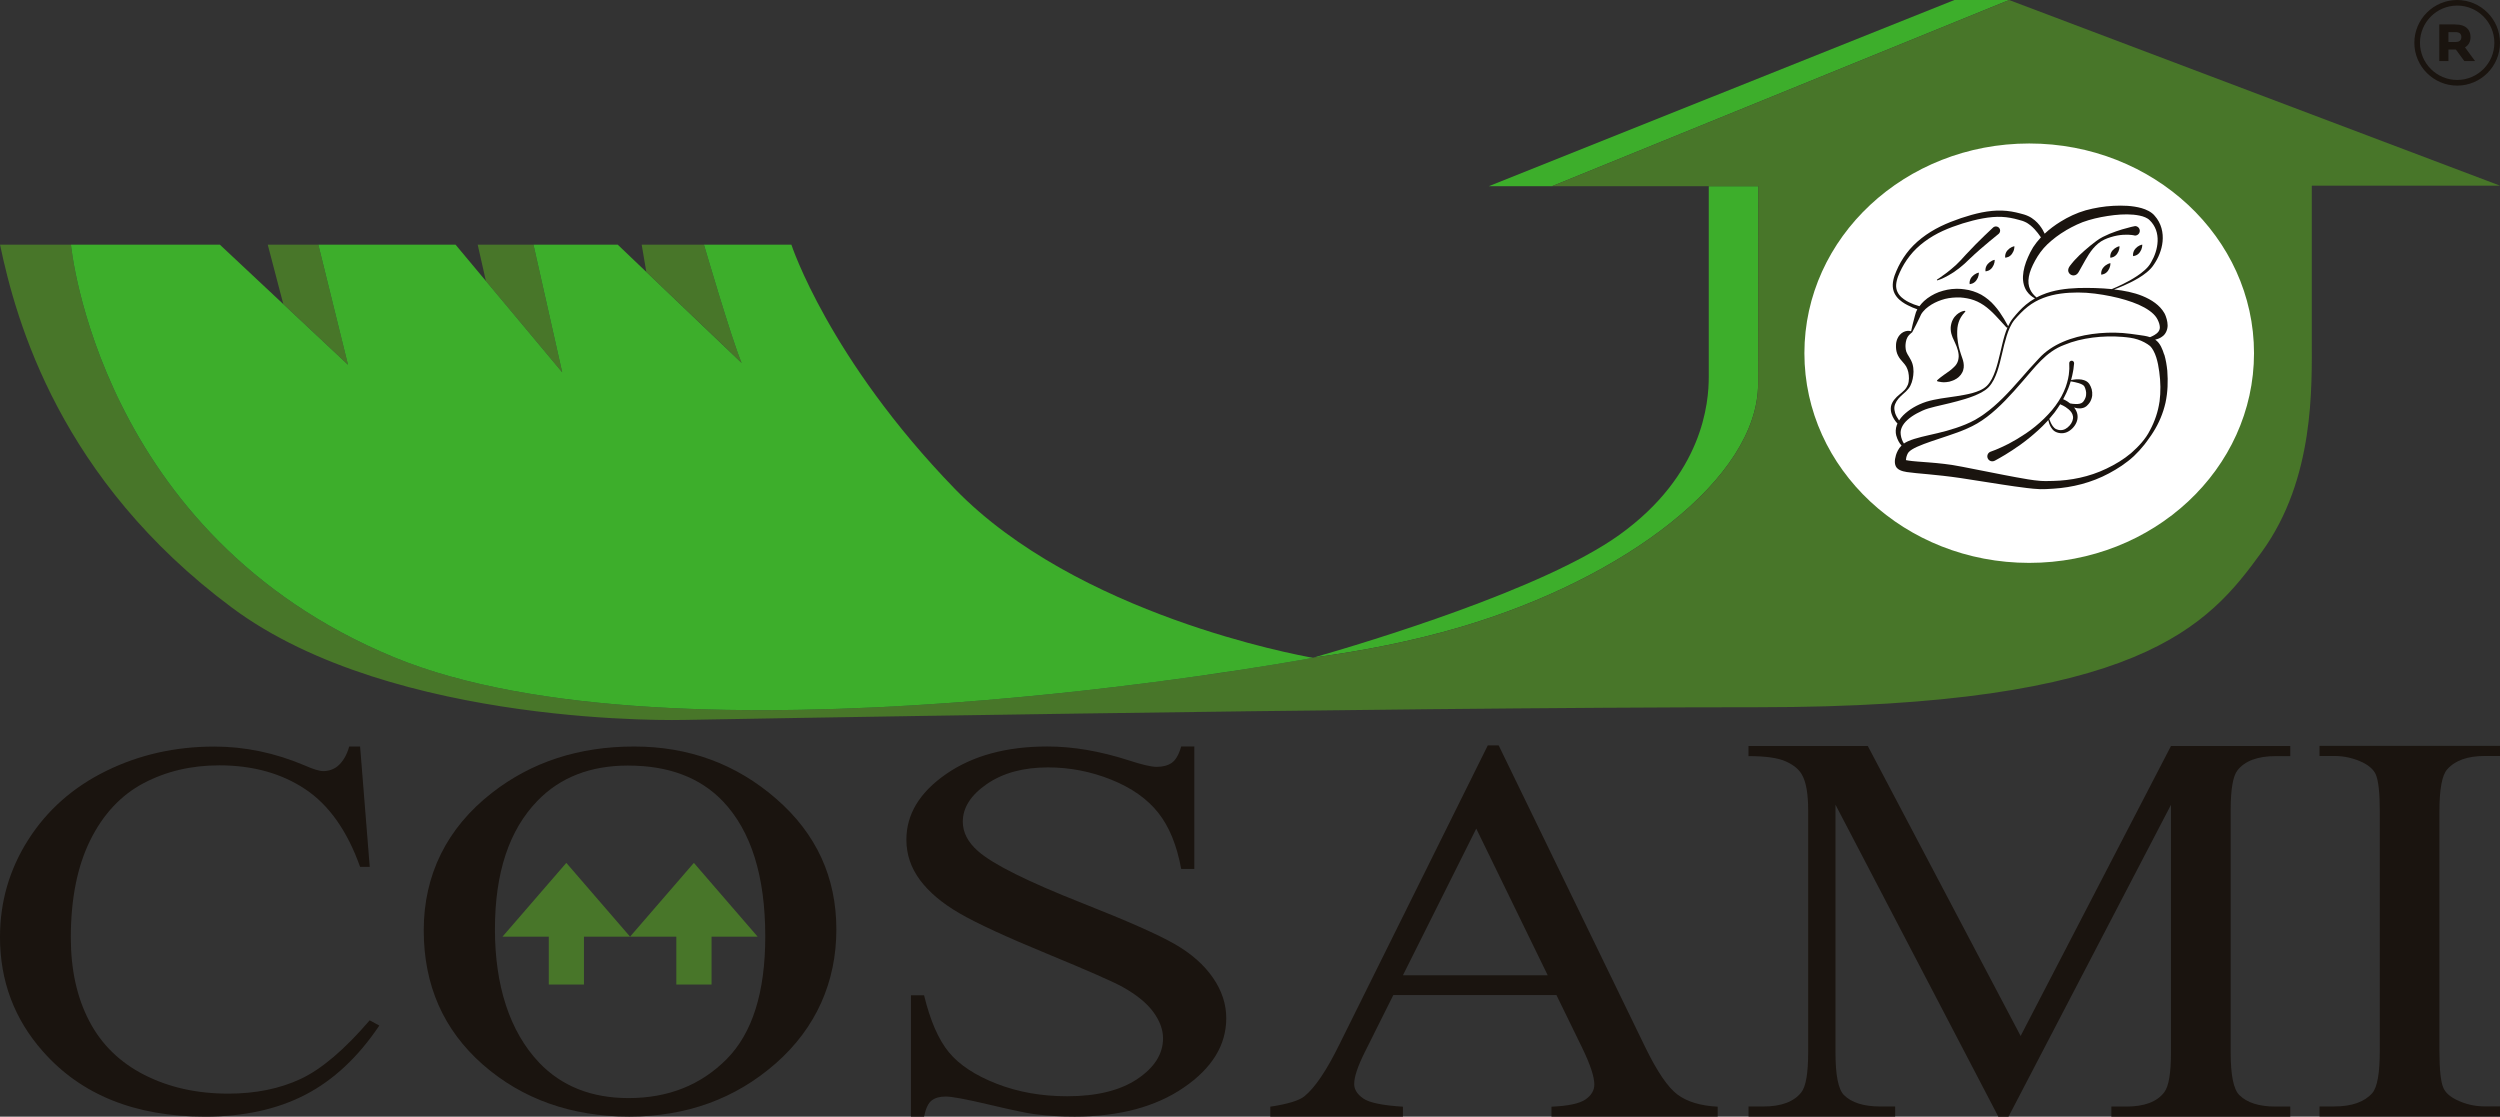 <?xml version="1.0" encoding="UTF-8"?> <svg xmlns="http://www.w3.org/2000/svg" width="150" height="67" viewBox="0 0 150 67" fill="none"><rect x="0" y="0" width="150" height="67" fill="#333333" stroke="none"/><g clip-path="url(#clip0_5_48)"><path d="M21.606 44.791L22.184 52.011H21.606C20.835 49.849 19.736 48.294 18.306 47.345C16.876 46.396 15.161 45.921 13.16 45.921C11.483 45.921 9.965 46.277 8.612 46.993C7.258 47.709 6.192 48.848 5.414 50.415C4.639 51.982 4.249 53.928 4.249 56.256C4.249 58.177 4.615 59.842 5.348 61.25C6.081 62.66 7.184 63.74 8.657 64.491C10.13 65.243 11.809 65.618 13.7 65.618C15.339 65.618 16.788 65.323 18.044 64.734C19.3 64.144 20.678 62.971 22.181 61.219L22.759 61.533C21.491 63.421 20.014 64.805 18.323 65.683C16.634 66.56 14.626 66.998 12.302 66.998C8.115 66.998 4.87 65.692 2.572 63.083C0.856 61.143 0 58.855 0 56.225C0 54.106 0.566 52.158 1.696 50.384C2.826 48.61 4.382 47.233 6.366 46.258C8.348 45.283 10.513 44.794 12.863 44.794C14.69 44.794 16.491 45.169 18.268 45.921C18.789 46.151 19.162 46.266 19.386 46.266C19.721 46.266 20.014 46.166 20.262 45.968C20.585 45.688 20.813 45.295 20.951 44.794H21.606V44.791Z" fill="#1A140F"></path><path d="M38.047 44.791C41.327 44.791 44.17 45.837 46.575 47.93C48.98 50.023 50.182 52.636 50.182 55.768C50.182 58.9 48.971 61.671 46.547 63.801C44.122 65.93 41.189 66.995 37.747 66.995C34.304 66.995 31.345 65.956 28.976 63.88C26.609 61.801 25.424 59.114 25.424 55.816C25.424 52.517 26.789 49.692 29.525 47.564C31.899 45.716 34.737 44.791 38.044 44.791H38.047ZM37.692 45.933C35.43 45.933 33.617 46.636 32.249 48.047C30.546 49.802 29.696 52.368 29.696 55.752C29.696 59.136 30.579 61.885 32.344 63.754C33.698 65.174 35.489 65.885 37.714 65.885C40.088 65.885 42.048 65.107 43.594 63.552C45.141 61.996 45.916 59.542 45.916 56.192C45.916 52.558 45.065 49.849 43.364 48.066C41.996 46.646 40.107 45.935 37.697 45.935H37.692V45.933Z" fill="#1A140F"></path><path d="M71.659 44.791V52.135H70.871C70.614 50.724 70.158 49.604 69.496 48.767C68.835 47.933 67.895 47.269 66.672 46.779C65.45 46.289 64.186 46.044 62.88 46.044C61.403 46.044 60.183 46.375 59.217 47.038C58.251 47.702 57.768 48.456 57.768 49.3C57.768 49.947 58.073 50.537 58.684 51.069C59.564 51.852 61.66 52.896 64.969 54.201C67.667 55.267 69.511 56.082 70.498 56.653C71.485 57.221 72.244 57.892 72.777 58.665C73.31 59.438 73.576 60.246 73.576 61.093C73.576 62.7 72.727 64.087 71.031 65.25C69.335 66.415 67.151 66.995 64.479 66.995C63.642 66.995 62.852 66.948 62.114 66.855C61.674 66.803 60.761 66.612 59.376 66.284C57.992 65.956 57.114 65.792 56.745 65.792C56.376 65.792 56.11 65.87 55.903 66.027C55.696 66.184 55.544 66.508 55.444 66.998H54.656V59.716H55.444C55.813 61.24 56.31 62.379 56.935 63.138C57.561 63.894 58.515 64.524 59.8 65.024C61.084 65.526 62.495 65.775 64.029 65.775C65.804 65.775 67.208 65.43 68.238 64.741C69.268 64.051 69.782 63.238 69.782 62.298C69.782 61.778 69.587 61.25 69.197 60.717C68.806 60.184 68.2 59.69 67.374 59.228C66.82 58.914 65.307 58.251 62.838 57.231C60.366 56.213 58.608 55.402 57.566 54.796C56.522 54.189 55.729 53.521 55.192 52.791C54.652 52.061 54.383 51.257 54.383 50.38C54.383 48.855 55.177 47.543 56.769 46.441C58.36 45.34 60.383 44.789 62.84 44.789C64.374 44.789 65.999 45.065 67.719 45.619C68.514 45.88 69.075 46.011 69.401 46.011C69.77 46.011 70.072 45.93 70.308 45.769C70.541 45.607 70.731 45.281 70.871 44.789H71.659V44.791Z" fill="#1A140F"></path><path d="M93.386 59.704H83.599L81.883 63.14C81.46 63.987 81.251 64.617 81.251 65.036C81.251 65.369 81.434 65.659 81.8 65.911C82.167 66.163 82.959 66.327 84.177 66.401V66.995H76.217V66.401C77.273 66.241 77.956 66.032 78.267 65.775C78.9 65.262 79.604 64.218 80.375 62.643L89.268 44.722H89.92L98.717 62.836C99.426 64.291 100.068 65.238 100.646 65.671C101.224 66.103 102.028 66.348 103.061 66.401V66.995H93.088V66.401C94.095 66.358 94.775 66.213 95.129 65.968C95.484 65.721 95.66 65.421 95.66 65.069C95.66 64.598 95.41 63.854 94.915 62.836L93.386 59.704ZM92.862 58.515L88.576 49.716L84.177 58.515H92.862Z" fill="#1A140F"></path><path d="M119.897 66.993L110.129 48.282V63.14C110.129 64.508 110.298 65.359 110.633 65.699C111.092 66.158 111.82 66.389 112.815 66.389H113.709V66.995H104.912V66.389H105.806C106.874 66.389 107.633 66.106 108.081 65.537C108.354 65.188 108.49 64.389 108.49 63.143V48.613C108.49 47.628 108.366 46.917 108.116 46.482C107.943 46.166 107.621 45.899 107.155 45.688C106.689 45.474 105.939 45.367 104.909 45.367V44.76H112.068L121.238 62.158L130.259 44.76H137.418V45.367H136.542C135.462 45.367 134.696 45.652 134.249 46.22C133.975 46.57 133.84 47.369 133.84 48.615V63.145C133.84 64.513 134.013 65.364 134.361 65.704C134.82 66.163 135.548 66.394 136.542 66.394H137.418V67H126.682V66.394H127.576C128.658 66.394 129.415 66.111 129.85 65.542C130.124 65.193 130.259 64.394 130.259 63.148V48.289L120.511 67H119.894V66.993H119.897Z" fill="#1A140F"></path><path d="M150 66.386V66.993H139.171V66.386H140.065C141.11 66.386 141.866 66.118 142.34 65.583C142.637 65.233 142.787 64.391 142.787 63.057V48.691C142.787 47.564 142.706 46.822 142.544 46.461C142.421 46.187 142.164 45.952 141.781 45.754C141.234 45.493 140.663 45.359 140.065 45.359H139.171V44.753H150V45.359H149.086C148.054 45.359 147.302 45.628 146.831 46.163C146.52 46.513 146.365 47.355 146.365 48.689V63.055C146.365 64.182 146.446 64.924 146.608 65.285C146.731 65.559 146.993 65.794 147.39 65.992C147.926 66.253 148.489 66.384 149.086 66.384H150V66.386Z" fill="#1A140F"></path><path d="M30.151 56.199L33.979 51.773L37.804 56.199H35.037V59.072H32.927V56.199H30.151Z" fill="#487629"></path><path d="M37.804 56.199L41.632 51.773L45.457 56.199H42.693V59.072H40.58V56.199H37.804Z" fill="#487629"></path><path d="M105.487 23.013L105.504 11.17H102.526V22.611C102.526 24.128 102.209 28.473 97.152 32.099C92.617 35.352 82.024 38.534 78.826 39.45C81.755 39.055 84.769 38.468 87.667 37.612C97.523 34.699 105.485 28.675 105.485 23.013H105.487Z" fill="#3DAE2B"></path><path d="M117.263 0L89.332 11.17H93.124L120.549 0H117.263Z" fill="#3DAE2B"></path><path d="M42.238 14.68H38.501L38.779 16.314C41.056 18.473 44.498 21.776 44.498 21.776C43.889 20.333 42.238 14.685 42.238 14.68Z" fill="#487629"></path><path d="M78.829 39.45C78.798 39.455 78.769 39.457 78.739 39.462C78.75 39.462 78.76 39.467 78.767 39.467C78.786 39.462 78.805 39.455 78.826 39.45H78.829Z" fill="#487629"></path><path d="M32.009 14.68H28.662L29.154 16.861L33.733 22.34L32.009 14.68Z" fill="#487629"></path><path d="M19.101 14.68H16.065L16.998 18.245L20.88 21.883L19.101 14.68Z" fill="#487629"></path><path d="M120.549 0L93.122 11.17H105.504L105.487 23.013C105.487 28.675 97.525 34.699 87.669 37.612C84.772 38.468 81.757 39.055 78.829 39.45C78.808 39.457 78.788 39.462 78.769 39.467C78.779 39.467 78.784 39.469 78.784 39.469C78.784 39.469 78.758 39.474 78.717 39.481C77.042 39.79 40.49 46.394 23.637 39.431C5.888 32.097 4.258 14.689 4.258 14.68H0.002C0.968 19.296 3.604 28.787 13.915 36.458C23.647 43.697 41.073 43.195 41.073 43.195C41.073 43.195 82.519 42.434 105.478 42.434C128.437 42.434 132.493 37.55 135.71 33.11C138.895 28.713 138.707 23.179 138.707 20.264V11.139H150L120.549 0.002V0Z" fill="#487629"></path><path d="M78.741 39.462C77.885 39.312 64.612 36.884 57.29 29.331C49.722 21.524 47.484 14.682 47.484 14.682H42.238C42.238 14.682 43.889 20.337 44.498 21.779L37.066 14.682H32.009L33.733 22.34L27.334 14.682H19.101L20.88 21.886L13.194 14.682H4.258C4.258 14.682 5.888 32.099 23.637 39.433C40.49 46.394 77.042 39.79 78.717 39.483C78.734 39.478 78.75 39.474 78.769 39.469C78.762 39.469 78.753 39.467 78.741 39.464V39.462Z" fill="#3DAE2B"></path><path d="M78.769 39.467C78.753 39.471 78.734 39.476 78.717 39.481C78.758 39.474 78.784 39.469 78.784 39.469C78.784 39.469 78.779 39.469 78.769 39.467Z" fill="#3DAE2B"></path><path d="M108.264 21.191C108.264 14.242 114.301 8.609 121.752 8.609C129.203 8.609 135.241 14.242 135.241 21.191C135.241 28.14 129.203 33.773 121.752 33.773C114.301 33.773 108.264 28.142 108.264 21.191Z" fill="white"></path><path d="M129.85 21.277C129.803 21.117 129.743 20.956 129.662 20.796C129.584 20.646 129.479 20.492 129.308 20.375H129.322C129.458 20.345 129.62 20.292 129.781 20.157C129.945 20.026 130.062 19.769 130.057 19.517C130.057 19.391 130.033 19.27 130.003 19.151C129.986 19.091 129.967 19.032 129.948 18.979C129.926 18.92 129.898 18.851 129.865 18.792C129.586 18.304 129.089 17.981 128.542 17.757C128.026 17.548 127.45 17.436 126.843 17.367C126.908 17.343 126.977 17.317 127.053 17.289C127.274 17.201 127.543 17.089 127.842 16.939C128.14 16.789 128.475 16.608 128.801 16.342C128.961 16.211 129.125 16.047 129.246 15.852C129.37 15.669 129.489 15.453 129.574 15.229C129.75 14.78 129.841 14.235 129.689 13.693C129.615 13.424 129.474 13.16 129.279 12.944C129.21 12.865 129.194 12.849 129.113 12.785C129.041 12.73 128.982 12.692 128.913 12.656C128.777 12.585 128.639 12.53 128.499 12.49C127.935 12.333 127.364 12.323 126.803 12.349C126.239 12.378 125.685 12.471 125.142 12.618C124.593 12.777 124.093 13.015 123.639 13.296C123.289 13.512 122.966 13.752 122.68 14.021C122.649 13.952 122.611 13.874 122.561 13.79C122.456 13.617 122.314 13.41 122.088 13.22C121.974 13.127 121.845 13.032 121.688 12.963C121.614 12.922 121.526 12.901 121.443 12.87C121.367 12.849 121.288 12.827 121.208 12.806C120.884 12.718 120.513 12.647 120.12 12.635C119.725 12.62 119.316 12.666 118.902 12.746C118.491 12.83 118.074 12.949 117.661 13.087C117.247 13.229 116.837 13.386 116.431 13.584C115.631 13.976 114.891 14.528 114.387 15.208C114.135 15.546 113.935 15.902 113.785 16.254C113.635 16.594 113.516 16.984 113.585 17.339C113.654 17.7 113.902 17.954 114.125 18.111C114.354 18.276 114.575 18.366 114.751 18.449C114.863 18.492 114.958 18.53 115.039 18.558C115.008 18.616 114.979 18.675 114.96 18.727L114.922 18.853L114.889 18.968C114.811 19.265 114.73 19.564 114.665 19.874C114.513 19.828 114.347 19.85 114.194 19.928C114.035 20.012 113.907 20.166 113.84 20.33C113.819 20.368 113.809 20.418 113.795 20.463L113.778 20.532L113.771 20.582L113.764 20.632V20.651L113.761 20.673V20.704L113.759 20.827C113.764 20.994 113.797 21.174 113.88 21.331C113.959 21.491 114.066 21.612 114.154 21.709C114.242 21.809 114.316 21.895 114.373 21.992C114.428 22.092 114.47 22.206 114.497 22.321C114.523 22.454 114.539 22.578 114.537 22.708C114.532 22.837 114.518 22.963 114.473 23.082C114.425 23.198 114.359 23.31 114.266 23.405C114.085 23.6 113.84 23.738 113.657 23.978C113.573 24.083 113.488 24.226 113.459 24.38C113.433 24.535 113.45 24.692 113.497 24.834C113.571 25.058 113.695 25.25 113.849 25.415C113.835 25.445 113.821 25.474 113.809 25.505C113.731 25.716 113.728 25.947 113.773 26.123C113.847 26.397 113.968 26.599 114.092 26.732C113.897 26.929 113.814 27.136 113.759 27.3C113.707 27.474 113.685 27.617 113.692 27.743C113.695 27.805 113.707 27.862 113.721 27.907C113.738 27.954 113.75 27.978 113.75 27.978L113.773 28.018C113.773 28.018 113.78 28.028 113.79 28.045C113.814 28.076 113.864 28.125 113.902 28.152C113.928 28.168 113.966 28.195 113.995 28.206C114.121 28.266 114.251 28.297 114.411 28.323C114.727 28.37 115.155 28.406 115.698 28.456C116.24 28.508 116.887 28.573 117.627 28.682C118.379 28.799 119.228 28.932 120.156 29.077C120.62 29.148 121.105 29.22 121.614 29.281C121.871 29.31 122.126 29.341 122.409 29.35C122.561 29.355 122.678 29.346 122.816 29.343C122.951 29.336 123.089 29.331 123.227 29.319C124.322 29.248 125.483 28.97 126.539 28.401C127.067 28.118 127.574 27.79 128.033 27.367C128.256 27.155 128.466 26.927 128.658 26.684L128.799 26.499C128.844 26.435 128.884 26.37 128.934 26.309C129.025 26.183 129.118 26.057 129.198 25.921C129.534 25.391 129.786 24.796 129.929 24.168C130.067 23.531 130.086 22.889 130.038 22.242C130.005 21.919 129.953 21.598 129.86 21.277H129.85ZM123.958 13.819C124.379 13.579 124.835 13.346 125.316 13.21C125.804 13.063 126.327 12.968 126.848 12.906C127.369 12.849 127.902 12.837 128.38 12.937C128.499 12.96 128.613 12.996 128.716 13.041C128.765 13.063 128.82 13.091 128.856 13.115C128.882 13.127 128.968 13.196 128.984 13.217C129.151 13.379 129.279 13.576 129.358 13.793C129.517 14.228 129.472 14.716 129.336 15.139C129.267 15.355 129.177 15.548 129.068 15.736C128.968 15.924 128.834 16.071 128.687 16.204C128.392 16.471 128.073 16.663 127.788 16.827C127.5 16.989 127.241 17.11 127.024 17.21C126.905 17.265 126.8 17.308 126.708 17.346C126.058 17.284 125.383 17.262 124.674 17.282C123.967 17.31 123.22 17.396 122.523 17.691C122.411 17.738 122.302 17.79 122.195 17.848C122.171 17.828 122.142 17.805 122.109 17.774C122.021 17.688 121.893 17.557 121.805 17.36C121.712 17.165 121.676 16.901 121.731 16.604C121.781 16.304 121.921 15.978 122.107 15.636C122.297 15.289 122.53 14.958 122.847 14.654C123.165 14.354 123.539 14.066 123.96 13.821L123.958 13.819ZM114.235 17.954C114.028 17.812 113.828 17.591 113.78 17.296C113.752 17.151 113.771 16.991 113.809 16.83C113.826 16.746 113.857 16.67 113.883 16.587C113.918 16.499 113.949 16.418 113.99 16.335C114.142 16 114.34 15.664 114.587 15.351C115.079 14.72 115.791 14.211 116.566 13.855C116.952 13.679 117.363 13.531 117.768 13.403C118.174 13.279 118.579 13.172 118.971 13.103C119.364 13.032 119.747 12.996 120.106 13.013C120.465 13.03 120.796 13.096 121.105 13.184C121.184 13.206 121.26 13.227 121.334 13.248C121.395 13.274 121.46 13.289 121.517 13.322C121.636 13.374 121.736 13.453 121.831 13.524C122.014 13.676 122.159 13.84 122.269 13.983C122.345 14.083 122.407 14.169 122.456 14.24C122.452 14.245 122.445 14.252 122.44 14.257C122.273 14.44 122.121 14.63 121.99 14.83C121.864 15.037 121.767 15.229 121.681 15.427C121.507 15.814 121.398 16.204 121.379 16.568C121.36 16.93 121.457 17.258 121.607 17.472C121.757 17.688 121.924 17.805 122.038 17.871C122.059 17.883 122.078 17.895 122.097 17.905C121.907 18.014 121.724 18.138 121.557 18.278C121.265 18.52 121.012 18.806 120.777 19.096C120.656 19.246 120.563 19.41 120.484 19.581V19.564C120.332 19.277 120.168 18.998 119.978 18.727C119.882 18.592 119.78 18.461 119.668 18.335C119.559 18.207 119.435 18.088 119.302 17.978C119.169 17.869 119.026 17.767 118.874 17.681C118.719 17.6 118.557 17.526 118.388 17.474C118.229 17.419 118.034 17.379 117.872 17.36L117.753 17.346L117.694 17.339L117.62 17.334C117.532 17.334 117.446 17.324 117.358 17.329C117.185 17.329 117.011 17.351 116.837 17.384C116.666 17.419 116.497 17.465 116.333 17.524C116.169 17.586 116.012 17.662 115.862 17.752C115.712 17.843 115.569 17.945 115.441 18.064C115.341 18.157 115.251 18.261 115.167 18.373C115.077 18.347 114.965 18.311 114.832 18.264C114.661 18.192 114.447 18.109 114.24 17.957H114.235V17.954ZM113.704 24.768C113.669 24.649 113.652 24.53 113.664 24.413C113.681 24.294 113.723 24.19 113.795 24.071C113.857 23.966 113.949 23.866 114.045 23.771C114.14 23.676 114.249 23.59 114.351 23.493C114.451 23.393 114.551 23.284 114.618 23.151C114.682 23.017 114.734 22.88 114.761 22.734C114.775 22.663 114.784 22.592 114.796 22.518C114.801 22.435 114.811 22.38 114.811 22.304C114.811 22.145 114.794 21.992 114.749 21.835C114.701 21.681 114.623 21.536 114.549 21.417C114.475 21.293 114.411 21.198 114.38 21.105C114.347 21.013 114.335 20.92 114.33 20.813V20.708C114.33 20.708 114.33 20.692 114.33 20.72V20.699L114.335 20.649L114.34 20.599L114.344 20.568C114.347 20.547 114.347 20.528 114.354 20.504C114.37 20.409 114.399 20.325 114.449 20.233C114.501 20.142 114.585 20.05 114.696 19.959C114.696 19.959 114.718 19.959 114.723 19.95L114.732 19.933C114.891 19.65 115.032 19.355 115.175 19.06L115.227 18.948L115.239 18.92C115.239 18.92 115.246 18.908 115.248 18.903L115.274 18.849C115.313 18.784 115.341 18.749 115.391 18.689C115.481 18.582 115.588 18.48 115.707 18.397C115.826 18.311 115.95 18.23 116.083 18.166C116.214 18.097 116.352 18.047 116.492 17.997C116.771 17.9 117.066 17.859 117.361 17.848C117.435 17.843 117.508 17.848 117.582 17.848H117.627L117.687 17.855L117.808 17.866C117.965 17.886 118.089 17.909 118.236 17.947C118.379 17.983 118.515 18.038 118.648 18.097C118.779 18.161 118.909 18.233 119.033 18.318C119.157 18.404 119.276 18.499 119.39 18.601C119.507 18.701 119.616 18.815 119.725 18.927C119.947 19.153 120.154 19.398 120.377 19.636C120.396 19.655 120.425 19.66 120.449 19.648C120.382 19.805 120.325 19.964 120.277 20.123C120.168 20.482 120.092 20.846 120.006 21.203C119.921 21.56 119.835 21.914 119.718 22.249C119.599 22.582 119.454 22.91 119.216 23.148C118.976 23.379 118.648 23.498 118.334 23.586C118.015 23.671 117.691 23.724 117.377 23.774C116.747 23.866 116.143 23.933 115.579 24.104C115.01 24.292 114.546 24.57 114.192 24.92C114.097 25.015 114.016 25.12 113.945 25.227C113.842 25.084 113.754 24.929 113.702 24.77H113.704V24.768ZM114.045 26.071C113.997 25.79 114.142 25.462 114.458 25.186C114.611 25.046 114.801 24.918 115.013 24.803C115.224 24.689 115.46 24.577 115.707 24.504C116.219 24.354 116.821 24.244 117.444 24.071C117.756 23.988 118.079 23.893 118.398 23.769C118.714 23.64 119.05 23.5 119.314 23.236C119.568 22.968 119.718 22.627 119.837 22.285C119.954 21.94 120.039 21.583 120.123 21.224C120.204 20.865 120.292 20.506 120.401 20.154C120.513 19.805 120.651 19.457 120.879 19.179C121.122 18.899 121.376 18.63 121.662 18.404C121.947 18.178 122.266 18.002 122.599 17.876C123.27 17.619 123.991 17.553 124.678 17.55C125.366 17.55 126.039 17.652 126.655 17.776C127.269 17.902 127.838 18.073 128.318 18.28C128.794 18.492 129.196 18.761 129.391 19.063C129.413 19.101 129.434 19.134 129.455 19.174C129.479 19.222 129.498 19.265 129.515 19.308C129.548 19.391 129.572 19.469 129.581 19.541C129.608 19.683 129.581 19.793 129.51 19.893C129.374 20.073 129.153 20.166 129.001 20.23C128.765 20.152 128.532 20.128 128.309 20.095C127.992 20.054 127.683 20.002 127.371 19.981C126.748 19.935 126.13 19.959 125.523 20.042C124.919 20.128 124.326 20.273 123.779 20.511C123.232 20.744 122.725 21.079 122.34 21.503C121.945 21.916 121.586 22.332 121.231 22.737C120.527 23.543 119.83 24.285 119.078 24.822C118.986 24.891 118.893 24.956 118.795 25.015C118.7 25.077 118.607 25.134 118.51 25.189C118.322 25.293 118.124 25.384 117.932 25.465C117.544 25.626 117.161 25.747 116.797 25.85C116.067 26.052 115.412 26.161 114.865 26.332C114.727 26.375 114.596 26.423 114.47 26.48C114.387 26.52 114.313 26.558 114.235 26.611C114.152 26.487 114.073 26.304 114.042 26.071H114.045ZM114.359 27.683V27.671C114.359 27.671 114.368 27.709 114.359 27.683ZM129.57 24.102C129.484 24.699 129.289 25.279 129.001 25.812C128.732 26.356 128.304 26.799 127.864 27.189C127.417 27.567 126.905 27.871 126.387 28.118C125.349 28.618 124.245 28.829 123.196 28.856C123.066 28.863 122.937 28.86 122.806 28.863C122.678 28.863 122.53 28.863 122.423 28.853C122.183 28.837 121.928 28.799 121.683 28.761C121.191 28.68 120.713 28.589 120.254 28.501C119.333 28.32 118.488 28.154 117.741 28.007C116.98 27.854 116.305 27.79 115.757 27.747C115.21 27.705 114.78 27.678 114.518 27.636C114.451 27.626 114.397 27.614 114.356 27.607C114.356 27.569 114.363 27.524 114.373 27.472C114.397 27.362 114.439 27.224 114.527 27.12C114.556 27.086 114.639 27.017 114.725 26.965C114.815 26.91 114.922 26.853 115.041 26.801C115.519 26.587 116.159 26.387 116.887 26.142C117.251 26.021 117.639 25.885 118.036 25.709C118.236 25.621 118.434 25.524 118.636 25.405C118.731 25.35 118.833 25.286 118.929 25.22C119.026 25.155 119.124 25.086 119.216 25.015C119.978 24.439 120.67 23.676 121.369 22.863C122.076 22.064 122.751 21.101 123.855 20.694C124.386 20.471 124.964 20.333 125.554 20.256C126.144 20.18 126.75 20.164 127.357 20.214C127.659 20.24 127.964 20.273 128.252 20.366C128.537 20.456 128.815 20.608 129.006 20.763C129.146 20.894 129.286 21.163 129.372 21.434C129.46 21.709 129.517 22.007 129.555 22.304C129.639 22.901 129.648 23.519 129.572 24.109V24.102H129.57Z" fill="#1A140F"></path><path d="M125.352 23.029C125.266 22.903 125.142 22.846 125.042 22.811C124.94 22.775 124.845 22.765 124.757 22.761C124.586 22.751 124.448 22.77 124.35 22.787C124.314 22.794 124.288 22.799 124.264 22.806C124.291 22.711 124.314 22.618 124.333 22.532C124.369 22.385 124.386 22.256 124.407 22.149C124.426 21.933 124.445 21.809 124.445 21.809V21.781C124.441 21.7 124.374 21.638 124.293 21.643C124.212 21.648 124.15 21.714 124.155 21.795V21.805C124.155 21.805 124.162 21.921 124.16 22.126C124.15 22.228 124.146 22.352 124.127 22.494C124.103 22.635 124.077 22.794 124.024 22.963C123.974 23.132 123.915 23.315 123.827 23.498C123.746 23.683 123.644 23.873 123.522 24.059C123.406 24.247 123.265 24.43 123.118 24.611C122.966 24.787 122.806 24.963 122.635 25.127C122.466 25.291 122.288 25.448 122.107 25.595C121.928 25.745 121.74 25.878 121.557 26.004C121.189 26.252 120.832 26.463 120.518 26.627C120.201 26.787 119.932 26.908 119.742 26.986C119.549 27.062 119.445 27.098 119.445 27.098C119.43 27.103 119.416 27.108 119.404 27.115C119.257 27.189 119.197 27.367 119.271 27.514C119.345 27.662 119.523 27.721 119.671 27.648H119.676C119.676 27.648 119.794 27.586 119.98 27.479C120.17 27.374 120.434 27.215 120.741 27.013C121.051 26.813 121.4 26.566 121.757 26.275C122.112 25.985 122.48 25.662 122.811 25.3C122.842 25.27 122.868 25.234 122.897 25.203C122.92 25.31 122.958 25.465 123.056 25.633C123.106 25.716 123.173 25.805 123.272 25.873C123.322 25.907 123.387 25.935 123.434 25.95C123.494 25.969 123.556 25.985 123.62 25.99C123.748 26.004 123.886 25.985 124.012 25.931C124.138 25.878 124.25 25.795 124.345 25.7C124.533 25.514 124.676 25.243 124.655 24.958C124.648 24.818 124.598 24.687 124.536 24.582L124.512 24.544L124.498 24.52L124.486 24.504C124.471 24.485 124.46 24.468 124.443 24.447C124.469 24.456 124.493 24.463 124.521 24.47C124.607 24.492 124.702 24.511 124.812 24.504C124.919 24.497 125.05 24.473 125.164 24.387C125.178 24.378 125.19 24.366 125.204 24.354L125.214 24.344L125.226 24.332L125.24 24.318C125.259 24.299 125.273 24.287 125.297 24.259C125.342 24.209 125.38 24.159 125.411 24.104C125.473 23.992 125.516 23.866 125.532 23.736C125.544 23.605 125.532 23.476 125.502 23.355C125.468 23.232 125.418 23.134 125.352 23.025V23.029ZM124.174 25.533C124.029 25.7 123.836 25.816 123.634 25.807C123.582 25.807 123.534 25.8 123.489 25.79C123.432 25.776 123.396 25.762 123.356 25.743C123.277 25.7 123.213 25.633 123.163 25.564C123.065 25.424 123.008 25.281 122.973 25.184C122.966 25.165 122.961 25.151 122.956 25.134C123.068 25.006 123.177 24.875 123.28 24.741C123.399 24.58 123.508 24.418 123.613 24.254C123.625 24.261 123.634 24.271 123.648 24.275C123.634 24.275 123.862 24.342 124.11 24.554C124.141 24.582 124.172 24.611 124.198 24.637C124.212 24.651 124.229 24.673 124.245 24.692L124.257 24.706C124.257 24.706 124.262 24.713 124.264 24.715L124.284 24.741C124.331 24.813 124.367 24.894 124.379 24.982C124.405 25.16 124.324 25.369 124.176 25.533H124.174ZM125.166 23.698C125.159 23.781 125.135 23.862 125.097 23.935C125.078 23.973 125.057 24.009 125.038 24.04C125.031 24.054 125.007 24.078 124.995 24.097L124.983 24.111L124.978 24.116L124.962 24.133C124.876 24.221 124.702 24.247 124.557 24.242C124.419 24.242 124.295 24.221 124.205 24.204C124.105 24.123 124.012 24.066 123.941 24.026C123.867 23.985 123.815 23.962 123.789 23.95C123.805 23.919 123.822 23.888 123.839 23.857C123.891 23.759 123.941 23.664 123.984 23.567C124.072 23.377 124.146 23.189 124.2 23.015C124.215 22.97 124.226 22.927 124.241 22.882C124.264 22.887 124.303 22.894 124.35 22.901C124.441 22.918 124.571 22.944 124.716 22.986C124.788 23.008 124.862 23.039 124.931 23.072C125 23.108 125.05 23.155 125.071 23.201C125.102 23.265 125.135 23.36 125.152 23.441C125.171 23.526 125.176 23.612 125.164 23.693V23.698H125.166Z" fill="#1A140F"></path><path d="M116.243 22.877C116.243 22.877 116.335 22.91 116.495 22.927C116.576 22.939 116.671 22.941 116.783 22.927C116.837 22.922 116.897 22.913 116.959 22.901C117.021 22.887 117.085 22.863 117.151 22.839C117.218 22.818 117.287 22.784 117.356 22.739C117.423 22.694 117.499 22.654 117.561 22.582C117.627 22.518 117.689 22.444 117.732 22.352C117.782 22.266 117.806 22.164 117.822 22.061C117.844 21.859 117.801 21.667 117.741 21.5C117.684 21.331 117.627 21.174 117.582 21.013C117.534 20.853 117.496 20.689 117.475 20.53C117.461 20.451 117.454 20.371 117.446 20.29L117.435 20.171C117.435 20.138 117.435 20.097 117.432 20.064C117.425 19.919 117.437 19.788 117.446 19.667C117.465 19.548 117.48 19.436 117.518 19.338C117.58 19.141 117.684 18.984 117.768 18.872C117.853 18.763 117.913 18.701 117.913 18.701C117.917 18.697 117.922 18.687 117.922 18.68C117.922 18.663 117.908 18.649 117.891 18.649C117.891 18.649 117.796 18.649 117.649 18.715C117.577 18.749 117.489 18.799 117.404 18.877C117.318 18.953 117.23 19.055 117.166 19.186C117.097 19.315 117.059 19.469 117.042 19.631C117.035 19.793 117.054 19.964 117.113 20.123C117.128 20.164 117.14 20.202 117.156 20.245L117.206 20.354C117.239 20.428 117.273 20.504 117.308 20.58C117.377 20.732 117.437 20.884 117.477 21.044C117.515 21.201 117.539 21.367 117.508 21.524C117.489 21.681 117.416 21.817 117.347 21.907C117.306 21.952 117.278 21.992 117.235 22.026C117.204 22.064 117.161 22.092 117.125 22.128C117.094 22.164 117.047 22.195 117.006 22.226C116.971 22.261 116.923 22.292 116.878 22.321C116.795 22.385 116.707 22.442 116.626 22.499C116.545 22.561 116.473 22.613 116.416 22.656C116.295 22.746 116.228 22.822 116.228 22.822C116.228 22.822 116.224 22.83 116.221 22.834C116.214 22.851 116.224 22.872 116.243 22.877Z" fill="#1A140F"></path><path d="M116.247 16.823C116.247 16.823 116.531 16.739 116.914 16.52C117.106 16.413 117.323 16.273 117.539 16.102C117.649 16.016 117.758 15.926 117.867 15.829C117.97 15.729 118.077 15.629 118.182 15.529C118.593 15.136 119.031 14.763 119.359 14.49C119.687 14.214 119.911 14.038 119.911 14.038C119.916 14.033 119.921 14.031 119.925 14.026C120.028 13.931 120.035 13.771 119.942 13.669C119.847 13.567 119.687 13.56 119.585 13.652C119.585 13.652 119.369 13.85 119.057 14.152C118.743 14.454 118.334 14.863 117.939 15.291C117.744 15.508 117.561 15.712 117.366 15.893C117.17 16.071 116.98 16.228 116.811 16.359C116.473 16.618 116.228 16.77 116.228 16.77C116.217 16.777 116.212 16.789 116.216 16.803C116.221 16.818 116.238 16.827 116.252 16.823H116.247Z" fill="#1A140F"></path><path d="M124.096 16.273C124.098 16.285 124.103 16.299 124.107 16.311C124.167 16.478 124.35 16.566 124.517 16.506C124.517 16.506 124.54 16.497 124.571 16.48C124.602 16.461 124.645 16.428 124.683 16.378C124.721 16.328 124.755 16.256 124.8 16.178C124.845 16.102 124.893 16.014 124.947 15.916C125.057 15.724 125.176 15.496 125.328 15.262C125.402 15.146 125.487 15.032 125.58 14.918L125.728 14.758C125.78 14.708 125.835 14.661 125.889 14.611C125.946 14.566 126.006 14.525 126.065 14.482C126.127 14.449 126.189 14.409 126.251 14.38C126.387 14.316 126.517 14.266 126.648 14.228C126.91 14.145 127.167 14.102 127.386 14.088C127.826 14.057 128.111 14.135 128.097 14.135C128.254 14.135 128.385 14.012 128.387 13.855C128.39 13.698 128.264 13.567 128.106 13.565C128.099 13.565 128.016 13.581 127.878 13.614C127.74 13.648 127.55 13.698 127.324 13.764C127.1 13.833 126.843 13.919 126.574 14.028C126.441 14.083 126.303 14.15 126.172 14.214C126.103 14.252 126.037 14.29 125.968 14.33L125.775 14.463C125.651 14.556 125.528 14.649 125.411 14.746C125.292 14.844 125.178 14.941 125.069 15.037C124.85 15.229 124.65 15.417 124.495 15.591C124.414 15.676 124.348 15.759 124.288 15.833C124.231 15.909 124.174 15.971 124.143 16.031C124.11 16.09 124.098 16.145 124.093 16.188C124.088 16.228 124.093 16.252 124.093 16.252L124.098 16.271L124.096 16.273Z" fill="#1A140F"></path><path d="M118.572 16.411C118.488 16.449 118.396 16.516 118.322 16.599C118.246 16.68 118.201 16.785 118.184 16.875C118.165 16.965 118.182 17.048 118.182 17.048C118.182 17.048 118.265 17.044 118.35 17.006C118.436 16.97 118.526 16.901 118.588 16.808C118.653 16.718 118.698 16.613 118.714 16.523C118.736 16.435 118.729 16.359 118.729 16.359C118.729 16.359 118.653 16.368 118.572 16.409V16.411Z" fill="#1A140F"></path><path d="M119.523 15.643C119.44 15.681 119.347 15.748 119.273 15.831C119.197 15.912 119.152 16.016 119.135 16.107C119.116 16.197 119.133 16.28 119.133 16.28C119.133 16.28 119.216 16.276 119.302 16.238C119.388 16.202 119.478 16.133 119.54 16.04C119.604 15.95 119.649 15.845 119.666 15.755C119.687 15.667 119.68 15.591 119.68 15.591C119.68 15.591 119.604 15.6 119.523 15.641V15.643Z" fill="#1A140F"></path><path d="M120.484 15.422C120.57 15.386 120.66 15.317 120.722 15.225C120.786 15.134 120.832 15.03 120.848 14.939C120.87 14.851 120.863 14.775 120.863 14.775C120.863 14.775 120.786 14.784 120.706 14.825C120.622 14.863 120.53 14.93 120.456 15.013C120.38 15.094 120.334 15.198 120.318 15.289C120.299 15.379 120.315 15.462 120.315 15.462C120.315 15.462 120.399 15.457 120.484 15.419V15.422Z" fill="#1A140F"></path><path d="M126.467 15.843C126.384 15.881 126.291 15.947 126.218 16.031C126.141 16.111 126.096 16.216 126.08 16.306C126.061 16.397 126.077 16.48 126.077 16.48C126.077 16.48 126.161 16.475 126.246 16.437C126.332 16.402 126.422 16.333 126.484 16.24C126.548 16.149 126.593 16.045 126.61 15.954C126.632 15.867 126.624 15.79 126.624 15.79C126.624 15.79 126.548 15.8 126.467 15.84V15.843Z" fill="#1A140F"></path><path d="M127.012 14.827C126.929 14.865 126.836 14.932 126.762 15.015C126.686 15.096 126.641 15.201 126.624 15.291C126.605 15.381 126.622 15.465 126.622 15.465C126.622 15.465 126.705 15.46 126.791 15.422C126.877 15.386 126.967 15.317 127.029 15.225C127.093 15.134 127.138 15.03 127.155 14.939C127.176 14.851 127.169 14.775 127.169 14.775C127.169 14.775 127.093 14.784 127.012 14.825V14.827Z" fill="#1A140F"></path><path d="M128.128 14.918C128.052 14.998 128.007 15.103 127.99 15.194C127.971 15.284 127.988 15.367 127.988 15.367C127.988 15.367 128.071 15.362 128.156 15.324C128.242 15.289 128.333 15.22 128.394 15.127C128.459 15.037 128.504 14.932 128.52 14.842C128.542 14.754 128.535 14.678 128.535 14.678C128.535 14.678 128.459 14.687 128.378 14.727C128.294 14.765 128.202 14.832 128.128 14.915V14.918Z" fill="#1A140F"></path><path d="M147.431 5.137C146.015 5.137 144.861 3.983 144.861 2.568C144.861 1.153 146.015 0 147.431 0C148.846 0 150 1.153 150 2.568C150 3.983 148.846 5.137 147.431 5.137ZM147.431 0.335C146.201 0.335 145.199 1.336 145.199 2.566C145.199 3.795 146.201 4.797 147.431 4.797C148.661 4.797 149.662 3.795 149.662 2.566C149.662 1.336 148.661 0.335 147.431 0.335Z" fill="#1A140F"></path><path d="M147.309 1.467C147.997 1.467 148.232 1.826 148.232 2.221C148.232 2.468 148.142 2.701 147.899 2.839L148.504 3.665H147.859L147.352 2.97C147.352 2.97 147.324 2.973 147.309 2.973H146.907V3.665H146.358V1.465H147.309V1.467ZM146.907 2.521H147.309C147.554 2.521 147.681 2.433 147.681 2.224C147.681 2.014 147.554 1.926 147.309 1.926H146.907V2.523V2.521Z" fill="#1A140F"></path></g><defs><clipPath id="clip0_5_48"><rect width="150" height="67" fill="white"></rect></clipPath></defs></svg> 